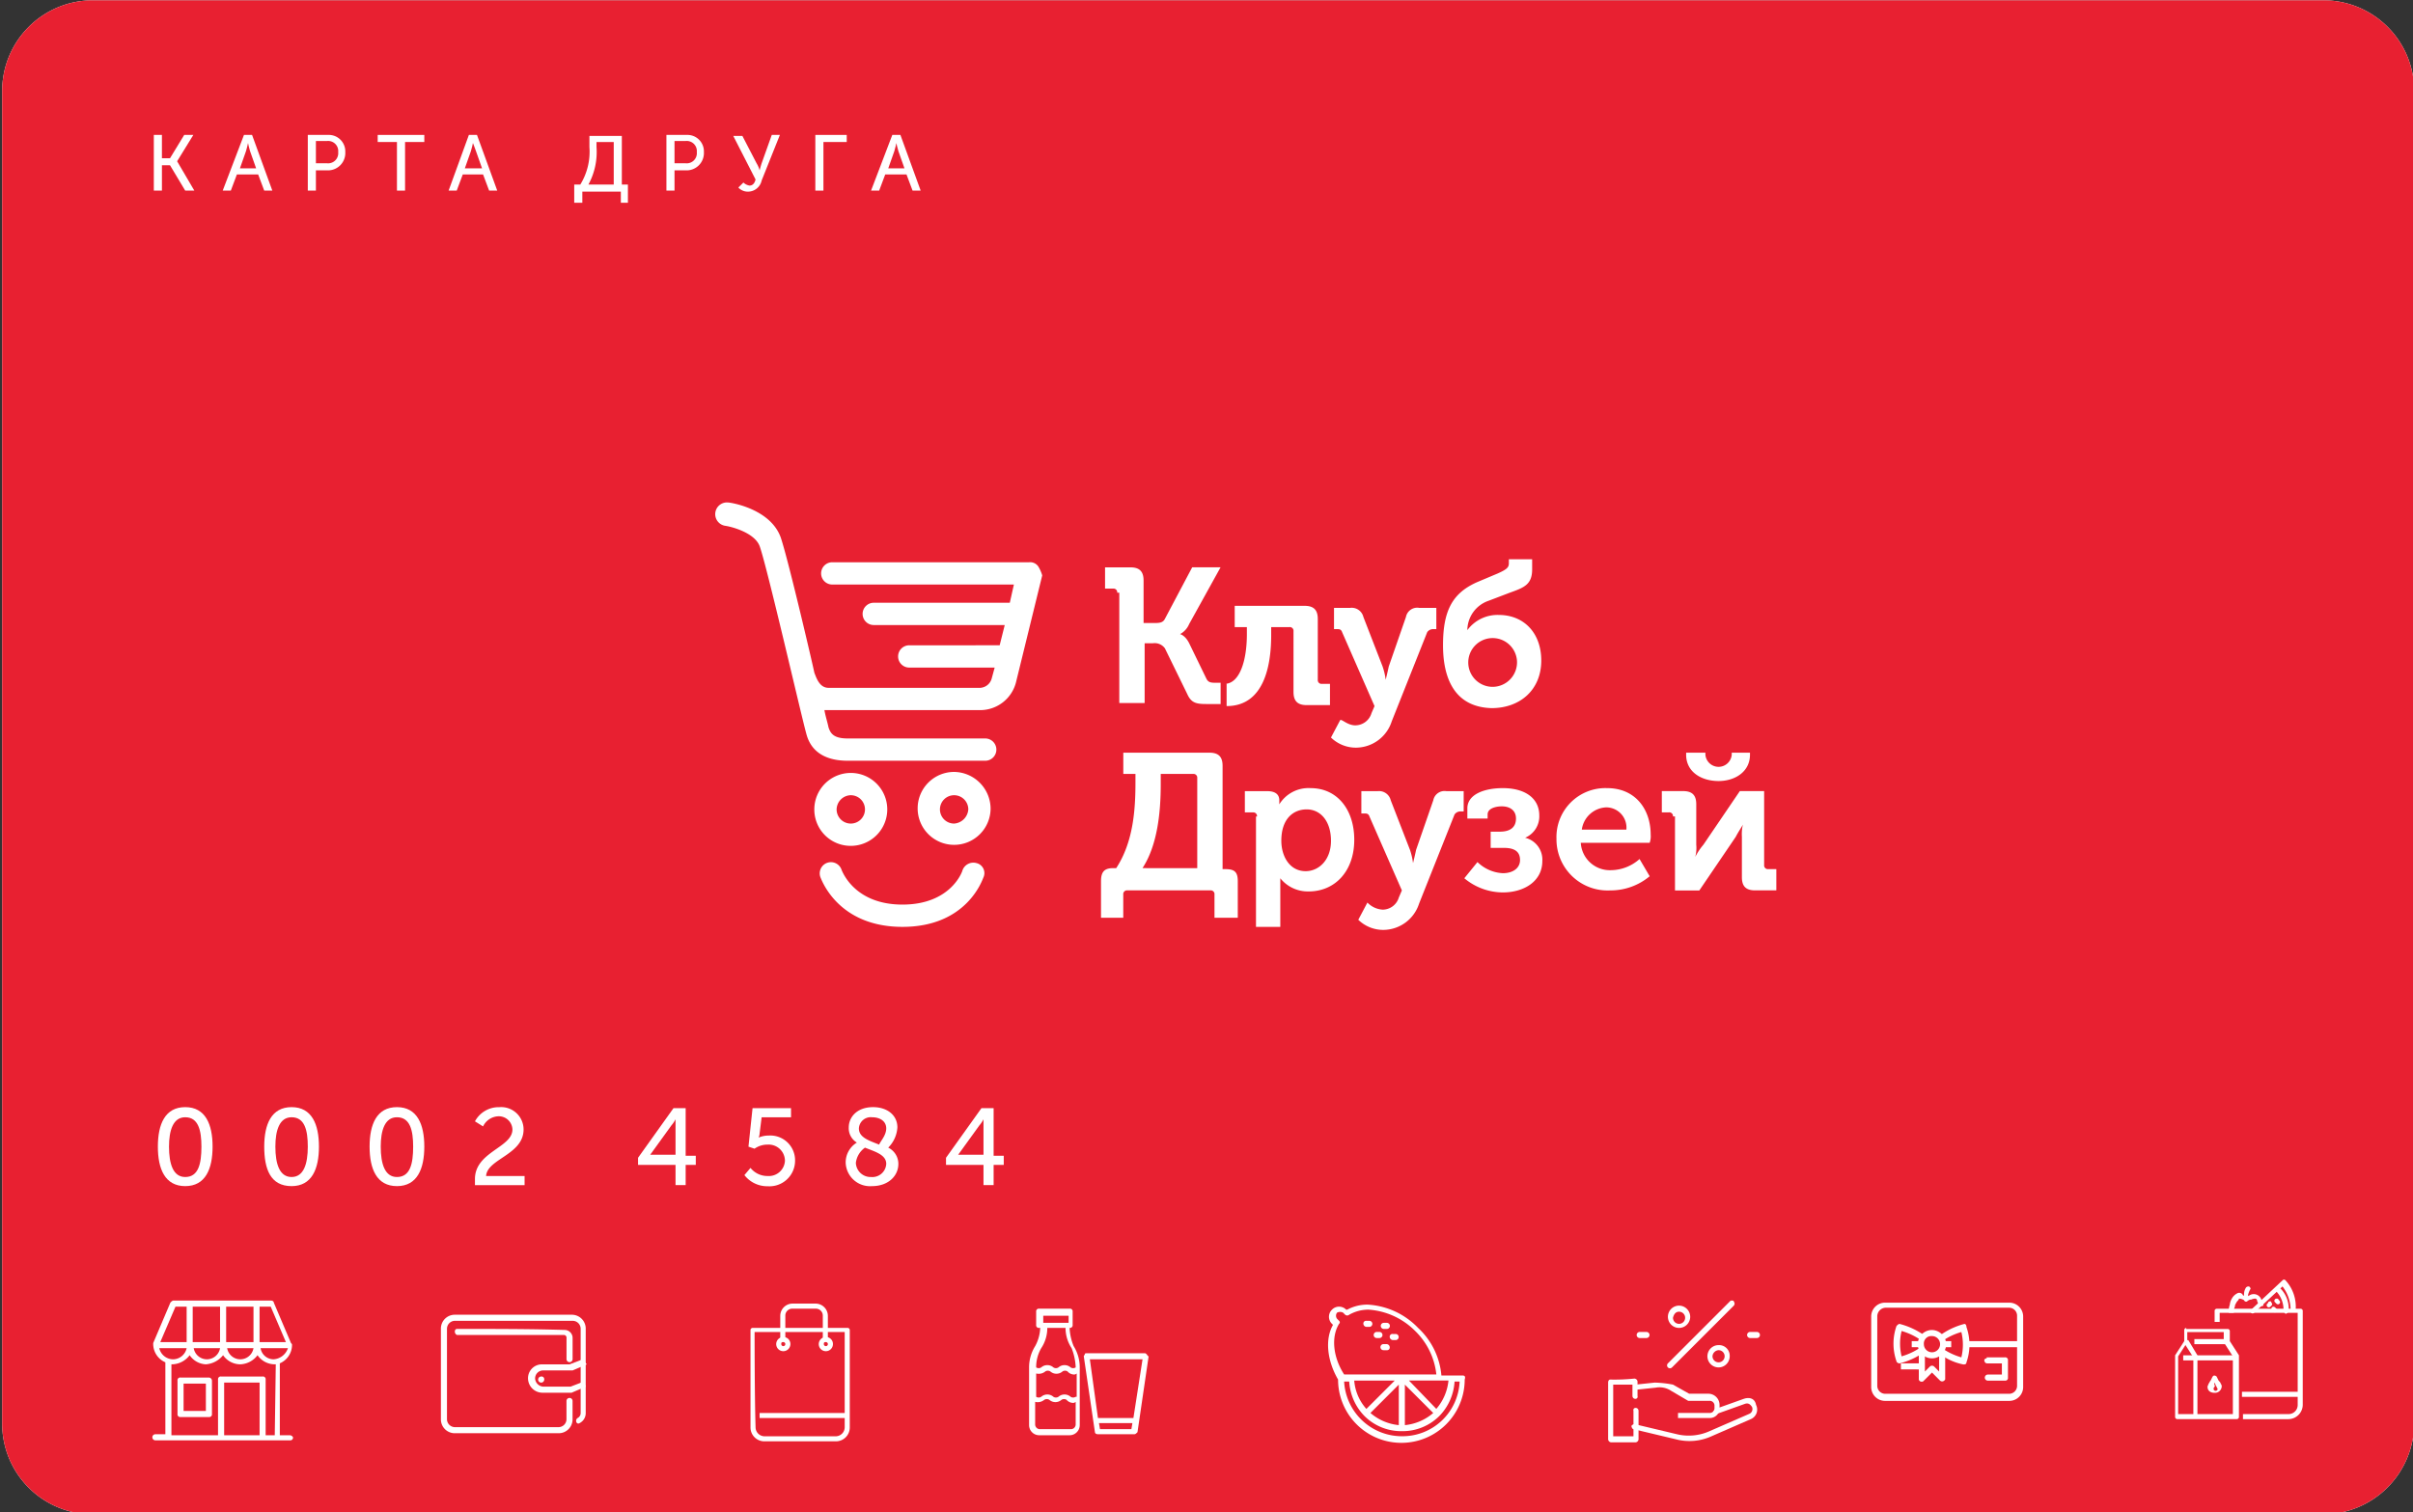 <svg data-name="Group 3302" xmlns="http://www.w3.org/2000/svg" width="295.087" height="185" style=""><rect width="100%" height="100%" fill="#333333" stroke="none"/><rect id="backgroundrect" width="100%" height="100%" x="0" y="0" fill="none" stroke="none" style="" class=""/>
  <defs>
    <style>
      .cls-1 {
        fill: none;
        opacity: 0.3;
      }

      .cls-2 {
        fill: #fff;
      }

      .cls-3 {
        fill: #e82031;
      }

      .cls-4 {
        fill: #e6262b;
      }

      .cls-5 {
        fill: #1f7a47;
      }
    </style>
  </defs>
  
  
  
  
  
  
  
  
  
  
  
  
  
  
  
  
  
  
  
  
  
  
  
  
  
  
  
  
  
  
  
  
  
  
  
  
  
  
  
  
  
  
  
  
  
  
  
  
  
  
  
  
  
  
  
  
  
  
  
  
  
  
  
  
  
  
  
  
  
  
  
<g class="currentLayer" style=""><title>Layer 1</title><g id="Group_3214" data-name="Group 3214" class="">
    <rect id="Rectangle_1234" data-name="Rectangle 1234" class="cls-1" width="307.233" height="196.976" y="-3.804" x="-5.435"/>
    <g id="Group_3213" data-name="Group 3213">
      <g id="Group_3212" data-name="Group 3212">
        <path id="Path_7000" data-name="Path 7000" class="cls-2" d="M284.083,185.243 H11.414 A11.1,11.1 0 0 1 0.264,174.094 V11.186 A11.1,11.1 0 0 1 11.414,0.036 H284.083 a11.1,11.1 0 0 1 11.15,11.15 V174.094 A11.182,11.182 0 0 1 284.083,185.243 z"/>
      </g>
    </g>
  </g><g id="Group_3215" data-name="Group 3215" class="">
    <path id="Path_7001" data-name="Path 7001" class="cls-3" d="M284.083,185.243 H11.414 A11.1,11.1 0 0 1 0.264,174.094 V11.186 A11.1,11.1 0 0 1 11.414,0.036 H284.083 a11.1,11.1 0 0 1 11.15,11.15 V174.094 A11.182,11.182 0 0 1 284.083,185.243 z"/>
  </g><g id="Group_3217" data-name="Group 3217" class="">
    <g id="Group_3216" data-name="Group 3216">
      <path id="Path_7002" data-name="Path 7002" class="cls-2" d="M126.962,69.28 a1.208,1.208 0 0 0 -1.115,-0.5 H101.814 a1.363,1.363 0 1 0 0,2.725 h22.175 l-0.5,2.23 h-16.6 a1.363,1.363 0 1 0 0,2.725 h15.981 l-0.619,2.478 H111.229 a1.363,1.363 0 1 0 0,2.725 H121.64 l-0.372,1.363 a1.549,1.549 0 0 1 -1.611,1.115 H101.318 c-1.115,0 -1.487,-1.239 -1.734,-1.858 c0,-0.124 -3.1,-13.5 -4.088,-16.477 c-1.239,-3.593 -6.194,-4.336 -6.442,-4.336 a1.437,1.437 0 0 0 -0.372,2.849 c0.867,0.124 3.593,0.867 4.212,2.478 c0.867,2.354 5.079,20.689 5.7,22.919 c0.743,2.973 3.469,3.345 5.079,3.345 H120.52 a1.363,1.363 0 0 0 0,-2.725 H103.672 c-1.734,0 -2.106,-0.619 -2.354,-1.363 c-0.124,-0.619 -0.372,-1.363 -0.5,-2.106 h19.078 a4.522,4.522 0 0 0 4.336,-3.345 l3.221,-13.132 A4.4,4.4 0 0 0 126.962,69.28 z"/>
    </g>
  </g><g id="Group_3219" data-name="Group 3219" class="">
    <g id="Group_3218" data-name="Group 3218">
      <path id="Path_7003" data-name="Path 7003" class="cls-2" d="M119.405,105.578 a1.409,1.409 0 0 0 -1.734,0.991 s-1.363,4.088 -7.309,4.088 c-5.823,0 -7.309,-3.964 -7.433,-4.212 a1.371,1.371 0 1 0 -2.6,0.867 c0.124,0.248 2.106,6.07 10.035,6.07 s9.787,-5.823 9.911,-6.07 A1.257,1.257 0 0 0 119.405,105.578 z"/>
    </g>
  </g><g id="Group_3221" data-name="Group 3221" class="">
    <g id="Group_3220" data-name="Group 3220">
      <path id="Path_7004" data-name="Path 7004" class="cls-2" d="M104.044,103.472 a4.46,4.46 0 1 0 -4.46,-4.46 A4.441,4.441 0 0 0 104.044,103.472 zm0,-6.194 a1.734,1.734 0 1 1 -1.734,1.734 A1.772,1.772 0 0 1 104.044,97.277 z"/>
    </g>
  </g><g id="Group_3223" data-name="Group 3223" class="">
    <g id="Group_3222" data-name="Group 3222">
      <path id="Path_7005" data-name="Path 7005" class="cls-2" d="M116.68,94.428 a4.46,4.46 0 1 0 4.46,4.46 A4.522,4.522 0 0 0 116.68,94.428 zm0,6.318 a1.734,1.734 0 1 1 1.734,-1.734 A1.865,1.865 0 0 1 116.68,100.746 z"/>
    </g>
  </g><g id="Group_3225" data-name="Group 3225" class="">
    <g id="Group_3224" data-name="Group 3224">
      <path id="Path_7006" data-name="Path 7006" class="cls-2" d="M136.625,72.503 a0.454,0.454 0 0 0 -0.5,-0.5 H135.138 V69.403 h3.1 c1.115,0 1.611,0.5 1.611,1.61 v5.2 h1.239 c0.619,0 1.115,0 1.363,-0.5 l3.345,-6.318 h3.469 l-3.84,6.938 a2.5,2.5 0 0 1 -1.115,1.239 h0 s0.619,0.124 1.115,1.115 l2.106,4.336 c0.248,0.5 0.619,0.5 1.239,0.5 h0.5 v2.6 h-1.734 c-1.239,0 -1.858,-0.124 -2.354,-1.239 l-2.725,-5.575 a1.546,1.546 0 0 0 -1.487,-0.619 h-0.991 V86.003 h-3.1 V72.503 z"/>
    </g>
  </g><g id="Group_3227" data-name="Group 3227" class="">
    <g id="Group_3226" data-name="Group 3226">
      <path id="Path_7007" data-name="Path 7007" class="cls-2" d="M149.881,83.65 c1.734,-0.124 2.6,-2.849 2.6,-6.07 V76.711 h-1.487 V74.111 h8.548 c1.115,0 1.611,0.5 1.611,1.611 v7.433 a0.454,0.454 0 0 0 0.5,0.5 h0.991 v2.6 h-2.849 c-1.115,0 -1.611,-0.5 -1.611,-1.611 V77.211 a0.454,0.454 0 0 0 -0.5,-0.5 h-2.23 v0.991 c0,3.717 -0.867,8.672 -5.451,8.672 V83.65 z"/>
    </g>
  </g><g id="Group_3229" data-name="Group 3229" class="">
    <g id="Group_3228" data-name="Group 3228">
      <path id="Path_7008" data-name="Path 7008" class="cls-2" d="M165.738,88.73 a2.076,2.076 0 0 0 1.982,-1.487 l0.372,-0.867 l-3.964,-9.044 c-0.124,-0.372 -0.372,-0.372 -0.619,-0.372 h-0.372 V74.359 h1.982 a1.471,1.471 0 0 1 1.611,1.115 l2.354,6.07 a8.14,8.14 0 0 1 0.372,1.61 h0 s0.248,-0.991 0.372,-1.61 l2.106,-6.07 a1.4,1.4 0 0 1 1.61,-1.115 h2.106 v2.6 h-0.372 a0.883,0.883 0 0 0 -0.743,0.372 l-4.336,10.9 A4.621,4.621 0 0 1 165.865,91.459 a4.368,4.368 0 0 1 -3.1,-1.239 l1.115,-2.106 C164.004,87.859 164.747,88.73 165.738,88.73 z"/>
    </g>
  </g><g id="Group_3231" data-name="Group 3231" class="">
    <g id="Group_3230" data-name="Group 3230">
      <path id="Path_7009" data-name="Path 7009" class="cls-2" d="M176.467,78.942 c0,-4.212 1.115,-6.442 4.336,-7.8 l2.354,-0.991 c1.115,-0.5 1.363,-0.743 1.363,-1.239 v-0.5 H187.367 v1.239 c0,1.858 -0.991,2.23 -2.725,2.849 l-2.6,0.991 a3.83,3.83 0 0 0 -2.6,3.593 h0 a4.585,4.585 0 0 1 3.84,-1.858 c3.1,0 5.2,2.23 5.2,5.575 c0,3.593 -2.6,5.823 -6.07,5.823 C177.83,86.499 176.467,82.906 176.467,78.942 zm6.07,5.079 a3,3 0 0 0 2.973,-3.221 a2.983,2.983 0 1 0 -2.973,3.221 z"/>
    </g>
  </g><g id="Group_3233" data-name="Group 3233" class="">
    <g id="Group_3232" data-name="Group 3232">
      <path id="Path_7010" data-name="Path 7010" class="cls-2" d="M136.13,106.197 h0.372 c2.106,-3.221 2.354,-7.185 2.354,-10.53 V94.674 h-1.487 V92.074 h10.53 c1.115,0 1.611,0.5 1.611,1.61 V106.321 h0.372 c1.115,0 1.487,0.372 1.487,1.487 v4.46 h-2.849 V109.418 a0.454,0.454 0 0 0 -0.5,-0.5 H137.864 a0.454,0.454 0 0 0 -0.5,0.5 v2.849 H134.643 v-4.46 C134.643,106.692 135.015,106.197 136.13,106.197 zm10.282,0 V95.174 a0.454,0.454 0 0 0 -0.5,-0.5 h-3.964 V95.914 c0,3.345 -0.372,7.433 -2.23,10.282 z"/>
    </g>
  </g><g id="Group_3235" data-name="Group 3235" class="">
    <g id="Group_3234" data-name="Group 3234">
      <path id="Path_7011" data-name="Path 7011" class="cls-2" d="M153.721,99.879 a0.454,0.454 0 0 0 -0.5,-0.5 H152.234 v-2.6 h2.725 c1.115,0 1.487,0.5 1.487,1.115 v0.5 h0 a4.2,4.2 0 0 1 3.84,-1.982 c3.221,0 5.327,2.6 5.327,6.318 c0,3.84 -2.354,6.318 -5.575,6.318 a4.317,4.317 0 0 1 -3.469,-1.611 h0 v5.946 h-2.973 v-13.5 zm5.946,6.69 c1.611,0 3.1,-1.363 3.1,-3.717 s-1.239,-3.84 -2.973,-3.84 c-1.611,0 -3.1,1.115 -3.1,3.84 C156.694,104.71 157.685,106.569 159.667,106.569 z"/>
    </g>
  </g><g id="Group_3237" data-name="Group 3237" class="">
    <g id="Group_3236" data-name="Group 3236">
      <path id="Path_7012" data-name="Path 7012" class="cls-2" d="M169.082,111.276 a2.076,2.076 0 0 0 1.982,-1.487 l0.372,-0.867 L167.472,99.882 c-0.124,-0.372 -0.372,-0.372 -0.619,-0.372 h-0.372 V96.782 h1.982 a1.471,1.471 0 0 1 1.611,1.115 l2.354,6.07 a8.142,8.142 0 0 1 0.372,1.611 h0 s0.248,-0.991 0.372,-1.611 l2.106,-6.07 A1.4,1.4 0 0 1 176.887,96.782 h2.106 v2.478 h-0.372 a0.883,0.883 0 0 0 -0.743,0.372 l-4.336,10.9 a4.621,4.621 0 0 1 -4.336,3.221 a4.368,4.368 0 0 1 -3.1,-1.239 l1.115,-2.106 A2.819,2.819 0 0 0 169.082,111.276 z"/>
    </g>
  </g><g id="Group_3239" data-name="Group 3239" class="">
    <g id="Group_3238" data-name="Group 3238">
      <path id="Path_7013" data-name="Path 7013" class="cls-2" d="M180.68,105.454 a4.767,4.767 0 0 0 3.1,1.363 c1.239,0 2.106,-0.619 2.106,-1.611 s-0.619,-1.487 -1.982,-1.487 h-1.611 V101.737 h1.115 c1.239,0 1.982,-0.5 1.982,-1.611 c0,-0.991 -0.743,-1.487 -1.734,-1.487 c-0.743,0 -1.734,0.248 -1.734,0.991 v0.5 h-2.478 V98.888 c0,-1.734 2.106,-2.478 4.336,-2.478 c2.725,0 4.46,1.239 4.46,3.345 a2.838,2.838 0 0 1 -1.734,2.725 h0 a2.756,2.756 0 0 1 2.106,2.849 c0,2.478 -2.23,3.84 -4.831,3.84 a7.389,7.389 0 0 1 -4.708,-1.734 z"/>
    </g>
  </g><g id="Group_3241" data-name="Group 3241" class="">
    <g id="Group_3240" data-name="Group 3240">
      <path id="Path_7014" data-name="Path 7014" class="cls-2" d="M196.536,96.41 c3.469,0 5.327,2.6 5.327,5.7 a2.415,2.415 0 0 1 -0.124,0.991 h-8.424 a3.556,3.556 0 0 0 3.717,3.345 a5.324,5.324 0 0 0 3.469,-1.363 l1.239,2.106 a7.446,7.446 0 0 1 -4.832,1.734 a6.253,6.253 0 0 1 -6.566,-6.318 A5.986,5.986 0 0 1 196.536,96.41 zm2.354,5.079 a2.479,2.479 0 0 0 -2.478,-2.725 a3.153,3.153 0 0 0 -2.973,2.725 z"/>
    </g>
  </g><g id="Group_3243" data-name="Group 3243" class="">
    <g id="Group_3242" data-name="Group 3242">
      <path id="Path_7015" data-name="Path 7015" class="cls-2" d="M204.589,99.874 a0.454,0.454 0 0 0 -0.5,-0.5 H203.226 v-2.6 h2.6 c1.115,0 1.611,0.5 1.611,1.611 v4.955 a4.275,4.275 0 0 1 -0.124,1.487 h0 a7.689,7.689 0 0 1 0.991,-1.487 l4.46,-6.566 h2.973 v9.044 a0.454,0.454 0 0 0 0.5,0.5 h0.991 v2.6 h-2.6 c-1.115,0 -1.611,-0.5 -1.611,-1.61 V102.356 A5.1,5.1 0 0 1 213.137,100.874 h0 c-0.124,0.248 -0.619,0.991 -0.867,1.487 l-4.46,6.566 H204.836 V99.874 zm1.611,-7.557 V92.074 h2.354 v0.248 a1.616,1.616 0 0 0 3.221,0 V92.074 h2.23 v0.248 c0,2.106 -1.858,3.221 -3.84,3.221 C208.057,95.543 206.199,94.428 206.199,92.322 z"/>
    </g>
  </g><g id="Group_3244" data-name="Group 3244" class="">
    <path id="Path_7016" data-name="Path 7016" class="cls-2" d="M18.811,16.505 h0.991 v2.849 h0.991 L22.528,16.505 h1.115 l-1.982,3.221 h0 l2.106,3.593 H22.651 l-1.858,-3.1 h-0.991 v3.1 H18.811 z"/>
    <path id="Path_7017" data-name="Path 7017" class="cls-2" d="M29.835,16.505 h0.991 l2.478,6.814 h-0.991 l-0.743,-1.982 h-2.6 l-0.743,1.982 H27.235 zm1.487,4.088 l-0.743,-2.106 c-0.124,-0.372 -0.248,-0.991 -0.248,-0.991 h0 s-0.124,0.619 -0.248,0.991 l-0.743,2.106 z"/>
    <path id="Path_7018" data-name="Path 7018" class="cls-2" d="M37.641,16.505 h2.478 a2.016,2.016 0 0 1 2.106,2.106 a2.119,2.119 0 0 1 -2.106,2.23 H38.632 v2.478 H37.641 zm2.354,3.469 a1.239,1.239 0 0 0 1.363,-1.363 a1.239,1.239 0 0 0 -1.363,-1.363 H38.632 v2.725 z"/>
    <path id="Path_7019" data-name="Path 7019" class="cls-2" d="M48.543,17.372 H46.189 V16.505 h5.7 v0.867 H49.534 v5.946 h-0.991 V17.372 z"/>
    <path id="Path_7020" data-name="Path 7020" class="cls-2" d="M57.339,16.505 h0.991 l2.478,6.814 h-0.991 l-0.743,-1.982 H56.595 l-0.743,1.982 H54.861 zm1.611,4.088 l-0.743,-2.106 c-0.124,-0.372 -0.372,-0.991 -0.372,-0.991 h0 s-0.124,0.619 -0.248,0.991 l-0.743,2.106 z"/>
    <path id="Path_7021" data-name="Path 7021" class="cls-2" d="M70.966,22.575 a7.659,7.659 0 0 0 1.115,-4.584 V16.629 h3.964 v5.946 h0.743 v2.23 H75.923 V23.443 H71.214 v1.363 H70.223 v-2.23 zm4.088,0 v-5.2 H72.948 v0.619 a8.314,8.314 0 0 1 -0.991,4.584 z"/>
    <path id="Path_7022" data-name="Path 7022" class="cls-2" d="M81.496,16.505 h2.478 a2.016,2.016 0 0 1 2.106,2.106 a2.119,2.119 0 0 1 -2.106,2.23 H82.487 v2.478 H81.496 zm2.354,3.469 a1.239,1.239 0 0 0 1.363,-1.363 a1.239,1.239 0 0 0 -1.363,-1.363 H82.487 v2.725 z"/>
    <path id="Path_7023" data-name="Path 7023" class="cls-2" d="M90.912,22.328 a1.413,1.413 0 0 0 0.743,0.372 q0.557,0 0.743,-0.743 L89.673,16.629 h1.115 l1.734,3.345 a3.223,3.223 0 0 1 0.372,0.867 h0 s0.124,-0.5 0.248,-0.867 L94.381,16.505 H95.373 l-2.23,5.575 a1.715,1.715 0 0 1 -1.61,1.363 a1.591,1.591 0 0 1 -1.239,-0.5 z"/>
    <path id="Path_7024" data-name="Path 7024" class="cls-2" d="M99.831,16.505 H103.547 v0.867 H100.698 v5.946 H99.707 V16.505 z"/>
    <path id="Path_7025" data-name="Path 7025" class="cls-2" d="M109.121,16.505 h0.991 l2.478,6.814 h-0.991 l-0.743,-1.982 h-2.6 l-0.743,1.982 H106.521 zm1.487,4.088 l-0.743,-2.106 c-0.124,-0.372 -0.248,-0.991 -0.248,-0.991 h0 s-0.124,0.619 -0.248,0.991 l-0.743,2.106 z"/>
  </g><g id="Group_3246" data-name="Group 3246" class="">
    <path id="Path_7034" data-name="Path 7034" class="cls-2" d="M92.027,162.44 a0.266,0.266 0 0 0 -0.248,0.248 h0 v11.893 a1.694,1.694 0 0 0 1.734,1.734 h8.672 a1.694,1.694 0 0 0 1.734,-1.734 V162.688 a0.266,0.266 0 0 0 -0.248,-0.248 H92.027 zm0.248,0.5 H103.3 v11.645 a1.11,1.11 0 0 1 -1.115,1.115 H93.513 a1.11,1.11 0 0 1 -1.115,-1.115 C92.279,170.74 92.279,163.307 92.279,162.94 z"/>
  </g><g id="Group_3247" data-name="Group 3247" class="">
    <path id="Path_7035" data-name="Path 7035" class="cls-2" d="M100.994,163.555 a0.867,0.867 0 1 0 0.867,0.867 A0.847,0.847 0 0 0 100.994,163.555 zm0,0.619 a0.248,0.248 0 1 1 -0.248,0.248 C100.746,164.298 100.746,164.174 100.994,164.174 z"/>
  </g><g id="Group_3248" data-name="Group 3248" class="">
    <path id="Path_7036" data-name="Path 7036" class="cls-2" d="M95.79,163.555 a0.867,0.867 0 1 0 0.867,0.867 A0.847,0.847 0 0 0 95.79,163.555 zm0,0.619 a0.248,0.248 0 1 1 -0.248,0.248 C95.542,164.298 95.542,164.174 95.79,164.174 z"/>
  </g><g id="Group_3249" data-name="Group 3249" class="">
    <path id="Path_7037" data-name="Path 7037" class="cls-2" d="M96.906,159.467 a1.506,1.506 0 0 0 -1.487,1.487 v2.849 h0.619 v-2.849 a0.847,0.847 0 0 1 0.867,-0.867 h2.849 a0.847,0.847 0 0 1 0.867,0.867 v2.849 h0.619 v-2.849 a1.506,1.506 0 0 0 -1.487,-1.487 z"/>
  </g><g id="Group_3250" data-name="Group 3250" class="">
    <path id="Path_7038" data-name="Path 7038" class="cls-2" d="M92.894,172.847 v0.619 H103.672 V172.847 z"/>
  </g><g id="Group_3251" data-name="Group 3251" class="">
    <path id="Path_7039" data-name="Path 7039" class="cls-2" d="M55.9,162.564 c-0.372,0 -0.372,0.619 0,0.743 H68.908 a0.328,0.328 0 0 1 0.372,0.372 v2.6 a0.372,0.372 0 0 0 0.743,0 v-2.6 a0.977,0.977 0 0 0 -0.991,-0.991 C64.696,162.564 60.236,162.564 55.9,162.564 z"/>
  </g><g id="Group_3252" data-name="Group 3252" class="">
    <path id="Path_7040" data-name="Path 7040" class="cls-2" d="M55.652,160.83 a1.694,1.694 0 0 0 -1.734,1.734 V173.59 a1.694,1.694 0 0 0 1.734,1.734 H68.289 A1.694,1.694 0 0 0 70.018,173.59 v-2.23 a0.372,0.372 0 0 0 -0.743,0 v2.23 a0.977,0.977 0 0 1 -0.991,0.991 H55.652 a0.977,0.977 0 0 1 -0.991,-0.991 V162.564 a0.977,0.977 0 0 1 0.991,-0.991 H70.018 a0.977,0.977 0 0 1 0.991,0.991 v10.282 a0.681,0.681 0 0 1 -0.372,0.619 c-0.372,0.248 -0.124,0.867 0.248,0.619 a1.363,1.363 0 0 0 0.743,-1.239 V162.564 a1.694,1.694 0 0 0 -1.734,-1.734 z"/>
  </g><g id="Group_3253" data-name="Group 3253" class="">
    <path id="Path_7041" data-name="Path 7041" class="cls-2" d="M71.262,166.281 l-1.611,0.619 H66.306 A1.694,1.694 0 0 0 64.572,168.635 h0 a1.772,1.772 0 0 0 1.734,1.734 h3.593 l1.734,-0.743 l-0.248,-0.619 l-1.611,0.619 H66.43 a1.066,1.066 0 0 1 -0.991,-0.991 a0.977,0.977 0 0 1 0.991,-0.991 h3.593 l1.734,-0.743 l-0.5,-0.619 z"/>
  </g><g id="Group_3254" data-name="Group 3254" class="">
    <path id="Path_7042" data-name="Path 7042" class="cls-2" d="M66.554,168.759 a0.372,0.372 0 1 1 -0.372,-0.372 A0.328,0.328 0 0 1 66.554,168.759 z"/>
  </g><g id="Group_3255" data-name="Group 3255" class="">
    <path id="Path_7043" data-name="Path 7043" class="cls-2" d="M196.908,168.759 c-0.124,0 -0.248,0.124 -0.248,0.372 v6.938 a0.4,0.4 0 0 0 0.372,0.372 h2.973 a0.4,0.4 0 0 0 0.372,-0.372 v-3.469 c0,-0.5 -0.743,-0.5 -0.619,0 v3.1 h-2.478 v-6.318 h2.354 v1.363 c0,0.5 0.743,0.5 0.619,0 v-1.734 a0.4,0.4 0 0 0 -0.372,-0.372 A23.879,23.879 0 0 1 196.908,168.759 z"/>
  </g><g id="Group_3256" data-name="Group 3256" class="">
    <path id="Path_7044" data-name="Path 7044" class="cls-2" d="M202.359,169.13 l-2.354,0.248 l0.124,0.619 l2.354,-0.248 a2.551,2.551 0 0 1 1.858,0.372 l2.106,1.239 h2.6 a0.585,0.585 0 0 1 0.619,0.619 v0.248 a0.585,0.585 0 0 1 -0.619,0.619 H205.205 v0.619 h3.84 a1.2,1.2 0 0 0 1.239,-1.363 v-0.248 a1.375,1.375 0 0 0 -1.363,-1.363 h-2.354 l-1.982,-1.115 A13.654,13.654 0 0 0 202.359,169.13 z"/>
  </g><g id="Group_3257" data-name="Group 3257" class="">
    <path id="Path_7045" data-name="Path 7045" class="cls-2" d="M213.261,171.112 l-3.469,1.239 c-0.124,0.124 -0.248,0.248 -0.248,0.372 c0.124,0.124 0.248,0.248 0.372,0.248 l3.469,-1.239 h0 c0.372,-0.124 0.619,0 0.867,0.372 h0 a0.64,0.64 0 0 1 -0.372,0.867 l-4.831,2.106 a6.2,6.2 0 0 1 -3.964,0.372 l-5.2,-1.239 c-0.124,0 -0.372,0.124 -0.372,0.248 s0.124,0.372 0.248,0.372 l5.2,1.239 a6.512,6.512 0 0 0 4.336,-0.372 l4.831,-2.106 a1.267,1.267 0 0 0 0.619,-1.734 h0 c-0.124,-0.743 -0.743,-0.991 -1.487,-0.743 z"/>
  </g><g id="Group_3258" data-name="Group 3258" class="">
    <path id="Path_7046" data-name="Path 7046" class="cls-2" d="M211.775,159.095 c-0.124,0 -0.124,0 -0.248,0.124 l-7.557,7.557 a0.35,0.35 0 0 0 0.5,0.5 h0 l7.557,-7.557 a0.377,0.377 0 0 0 0,-0.5 c0,-0.124 -0.124,-0.124 -0.248,-0.124 z"/>
  </g><g id="Group_3259" data-name="Group 3259" class="">
    <path id="Path_7047" data-name="Path 7047" class="cls-2" d="M205.333,159.715 a1.363,1.363 0 1 0 1.363,1.363 A1.375,1.375 0 0 0 205.333,159.715 zm0,0.743 a0.743,0.743 0 1 1 -0.743,0.743 Q204.775,160.458 205.333,160.458 z"/>
  </g><g id="Group_3260" data-name="Group 3260" class="">
    <path id="Path_7048" data-name="Path 7048" class="cls-2" d="M210.164,164.546 a1.363,1.363 0 1 0 1.363,1.363 A1.3,1.3 0 0 0 210.164,164.546 zm0,0.619 a0.743,0.743 0 1 1 -0.743,0.743 A0.8,0.8 0 0 1 210.164,165.165 z"/>
  </g><g id="Group_3261" data-name="Group 3261" class="">
    <path id="Path_7049" data-name="Path 7049" class="cls-2" d="M214.005,162.936 a0.372,0.372 0 0 0 0,0.743 h0.867 a0.372,0.372 0 0 0 0,-0.743 z"/>
  </g><g id="Group_3262" data-name="Group 3262" class="">
    <path id="Path_7050" data-name="Path 7050" class="cls-2" d="M200.501,162.936 a0.372,0.372 0 0 0 0,0.743 h0.867 a0.372,0.372 0 0 0 0,-0.743 z"/>
  </g><g id="Group_3263" data-name="Group 3263" class="">
    <path id="Path_7051" data-name="Path 7051" class="cls-2" d="M25.548,168.511 H22.08 a0.329,0.329 0 0 0 -0.372,0.372 v4.088 a0.329,0.329 0 0 0 0.372,0.372 H25.548 a0.329,0.329 0 0 0 0.372,-0.372 v-4.088 A0.4,0.4 0 0 0 25.548,168.511 zm-0.372,4.088 H22.451 v-3.345 h2.725 z"/>
  </g><g id="Group_3264" data-name="Group 3264" class="">
    <path id="Path_7052" data-name="Path 7052" class="cls-2" d="M35.459,175.572 H34.22 v-8.8 A2.447,2.447 0 0 0 35.711,164.546 h0 c0,-0.124 0,-0.124 -0.124,-0.248 l-2.106,-4.955 c0,-0.124 -0.124,-0.248 -0.372,-0.248 H21.211 c-0.124,0 -0.248,0.124 -0.372,0.248 L18.735,164.295 h0 v0.124 h0 a2.447,2.447 0 0 0 1.487,2.23 v8.8 H18.983 a0.372,0.372 0 0 0 0,0.743 H35.459 a0.329,0.329 0 0 0 0.372,-0.372 A0.458,0.458 0 0 0 35.459,175.572 zm-1.982,-9.291 a1.612,1.612 0 0 1 -1.61,-1.363 H35.211 A1.987,1.987 0 0 1 33.477,166.28 zm-1.734,-6.442 h1.363 l1.858,4.336 H31.743 v-4.336 zm-4.088,0 h3.345 v4.336 H27.655 zm3.345,5.079 a1.633,1.633 0 0 1 -3.221,0 zm-7.433,-5.079 H26.911 v4.336 H23.566 zm3.345,5.079 a1.633,1.633 0 0 1 -3.221,0 zm-5.451,-5.079 h1.363 v4.336 H19.602 zm-1.982,5.079 h3.345 a1.715,1.715 0 0 1 -1.61,1.363 A1.747,1.747 0 0 1 19.478,164.918 zm12.265,10.654 H27.411 v-6.442 h4.336 zm1.858,0 H32.486 v-6.814 a0.329,0.329 0 0 0 -0.372,-0.372 H27.035 a0.329,0.329 0 0 0 -0.372,0.372 v6.814 h-5.7 V166.895 h0.124 a2.759,2.759 0 0 0 2.106,-1.115 a2.523,2.523 0 0 0 1.982,1.115 a2.977,2.977 0 0 0 2.106,-1.115 a2.57,2.57 0 0 0 2.106,1.115 a2.759,2.759 0 0 0 2.106,-1.115 A2.57,2.57 0 0 0 33.601,166.895 h0.124 l-0.124,8.672 z"/>
  </g><g id="Group_3265" data-name="Group 3265" class="">
    <path id="Path_7053" data-name="Path 7053" class="cls-2" d="M230.564,159.352 a1.694,1.694 0 0 0 -1.734,1.734 v8.548 a1.694,1.694 0 0 0 1.734,1.734 h15.114 a1.694,1.694 0 0 0 1.734,-1.734 v-8.548 a1.694,1.694 0 0 0 -1.734,-1.734 zm0,0.619 h15.114 a0.977,0.977 0 0 1 0.991,0.991 v8.548 a0.977,0.977 0 0 1 -0.991,0.991 H230.564 a0.977,0.977 0 0 1 -0.991,-0.991 v-8.548 A1.066,1.066 0 0 1 230.564,159.971 z"/>
  </g><g id="Group_3266" data-name="Group 3266" class="">
    <path id="Path_7054" data-name="Path 7054" class="cls-2" d="M240.228,164.059 v0.743 h6.814 V164.059 z"/>
  </g><g id="Group_3267" data-name="Group 3267" class="">
    <path id="Path_7055" data-name="Path 7055" class="cls-2" d="M232.299,161.953 c-0.124,0 -0.248,0.124 -0.372,0.248 a6.507,6.507 0 0 0 0,4.336 c0,0.124 0.248,0.248 0.372,0.248 a8.967,8.967 0 0 0 2.973,-1.363 l-0.372,-0.619 a8,8 0 0 1 -2.354,1.115 a6.545,6.545 0 0 1 0,-3.1 a8,8 0 0 1 2.354,1.115 l0.372,-0.619 a9.226,9.226 0 0 0 -2.973,-1.363 z"/>
  </g><g id="Group_3268" data-name="Group 3268" class="">
    <path id="Path_7056" data-name="Path 7056" class="cls-2" d="M236.263,162.697 a1.734,1.734 0 1 0 1.734,1.734 A1.772,1.772 0 0 0 236.263,162.697 zm0,0.743 a0.991,0.991 0 1 1 -0.991,0.991 A0.912,0.912 0 0 1 236.263,163.44 z"/>
  </g><g id="Group_3269" data-name="Group 3269" class="">
    <path id="Path_7057" data-name="Path 7057" class="cls-2" d="M234.653,165.298 v3.345 a0.329,0.329 0 0 0 0.372,0.372 c0.124,0 0.124,0 0.248,-0.124 l0.991,-0.991 l0.991,0.991 a0.377,0.377 0 0 0 0.5,0 c0.124,-0.124 0.124,-0.124 0.124,-0.248 V165.298 h-0.743 v2.478 l-0.619,-0.619 a0.377,0.377 0 0 0 -0.5,0 h0 l-0.619,0.619 V165.298 z"/>
  </g><g id="Group_3270" data-name="Group 3270" class="">
    <path id="Path_7058" data-name="Path 7058" class="cls-2" d="M233.786,164.059 v0.743 h0.991 V164.059 z"/>
  </g><g id="Group_3271" data-name="Group 3271" class="">
    <path id="Path_7059" data-name="Path 7059" class="cls-2" d="M237.626,164.059 v0.743 h0.991 V164.059 z"/>
  </g><g id="Group_3272" data-name="Group 3272" class="">
    <path id="Path_7060" data-name="Path 7060" class="cls-2" d="M240.231,161.953 h0 a8.871,8.871 0 0 0 -3.1,1.487 l0.372,0.619 a8,8 0 0 1 2.354,-1.115 a6.54,6.54 0 0 1 0,3.1 a8,8 0 0 1 -2.354,-1.115 l-0.372,0.619 a7.018,7.018 0 0 0 2.973,1.363 c0.124,0 0.372,0 0.372,-0.248 a6.509,6.509 0 0 0 0,-4.336 C240.476,162.077 240.352,161.953 240.231,161.953 z"/>
  </g><g id="Group_3273" data-name="Group 3273" class="">
    <path id="Path_7061" data-name="Path 7061" class="cls-2" d="M232.463,166.776 v0.743 H235.063 V166.776 z"/>
  </g><g id="Group_3274" data-name="Group 3274" class="">
    <path id="Path_7062" data-name="Path 7062" class="cls-2" d="M242.953,166.165 c-0.248,0 -0.372,0.248 -0.248,0.372 c0,0.124 0.124,0.248 0.372,0.248 h1.734 v1.363 h-1.734 a0.372,0.372 0 0 0 0,0.743 h2.106 a0.329,0.329 0 0 0 0.372,-0.372 h0 v-2.106 a0.329,0.329 0 0 0 -0.372,-0.372 h-2.23 z"/>
  </g><g id="Group_3275" data-name="Group 3275" class="">
    <path id="Path_7063" data-name="Path 7063" class="cls-2" d="M271.075,160.095 a0.266,0.266 0 0 0 -0.248,0.248 h0 v1.363 h0.619 V160.595 h9.539 v11.273 a1.11,1.11 0 0 1 -1.115,1.115 h-5.575 v0.619 h5.575 a1.772,1.772 0 0 0 1.734,-1.734 V160.343 a0.266,0.266 0 0 0 -0.248,-0.248 H271.075 z"/>
  </g><g id="Group_3276" data-name="Group 3276" class="">
    <path id="Path_7064" data-name="Path 7064" class="cls-2" d="M274.172,170.254 v0.619 h7.061 V170.254 z"/>
  </g><g id="Group_3277" data-name="Group 3277" class="">
    <path id="Path_7065" data-name="Path 7065" class="cls-2" d="M267.359,162.449 a0.266,0.266 0 0 0 -0.248,0.248 h0 v1.363 l-1.115,1.734 V173.349 a0.266,0.266 0 0 0 0.248,0.248 h7.309 a0.266,0.266 0 0 0 0.248,-0.248 h0 v-7.557 l-1.115,-1.734 v-1.239 a0.266,0.266 0 0 0 -0.248,-0.248 h-5.079 zm0.248,0.5 h4.336 v1.239 l1.115,1.734 v7.061 h-6.69 v-7.061 l1.115,-1.734 V162.949 z"/>
  </g><g id="Group_3278" data-name="Group 3278" class="">
    <path id="Path_7066" data-name="Path 7066" class="cls-2" d="M270.827,168.271 c-0.124,0 -0.124,0 -0.248,0.124 l-0.248,0.5 c-0.124,0.124 -0.124,0.248 -0.248,0.372 c0,0.124 -0.124,0.248 -0.124,0.372 c0,0.5 0.372,0.743 0.867,0.743 a0.828,0.828 0 0 0 0.867,-0.743 a0.455,0.455 0 0 0 -0.124,-0.372 c0,-0.124 -0.124,-0.248 -0.248,-0.372 l-0.248,-0.5 A0.432,0.432 0 0 0 270.827,168.271 zm0,0.867 h0 c0.124,0.248 0.124,0.372 0.248,0.5 a0.432,0.432 0 0 0 0.124,0.248 a0.248,0.248 0 1 1 -0.5,0 a0.384,0.384 0 0 1 0.124,-0.248 c0.124,-0.124 -0.124,-0.248 0,-0.5 z"/>
  </g><g id="Group_3279" data-name="Group 3279" class="">
    <path id="Path_7067" data-name="Path 7067" class="cls-2" d="M267.359,163.935 a0.266,0.266 0 0 0 -0.248,0.248 v0.124 l1.115,1.734 v7.061 a0.248,0.248 0 1 0 0.5,0 h0 v-7.309 L267.611,163.935 z"/>
  </g><g id="Group_3280" data-name="Group 3280" class="">
    <path id="Path_7068" data-name="Path 7068" class="cls-2" d="M266.987,165.794 v0.619 h6.442 V165.794 z"/>
  </g><g id="Group_3281" data-name="Group 3281" class="">
    <path id="Path_7069" data-name="Path 7069" class="cls-2" d="M268.349,163.812 v0.619 h3.964 V163.812 z"/>
  </g><g id="Group_3282" data-name="Group 3282" class="">
    <path id="Path_7070" data-name="Path 7070" class="cls-2" d="M275.287,160.219 a0.263,0.263 0 0 0 0.372,0.372 l3.469,-3.221 a4.677,4.677 0 0 1 0.991,2.849 c0,0.372 0.5,0.372 0.619,0 a4.748,4.748 0 0 0 -1.239,-3.593 a0.232,0.232 0 0 0 -0.372,0 l-3.84,3.593 z"/>
  </g><g id="Group_3283" data-name="Group 3283" class="">
    <path id="Path_7071" data-name="Path 7071" class="cls-2" d="M278.384,157.617 a0.232,0.232 0 0 0 0,0.372 a3.27,3.27 0 0 1 0.867,2.354 c0,0.124 0.124,0.248 0.248,0.372 c0.124,0 0.248,-0.124 0.372,-0.248 h0 a3.537,3.537 0 0 0 -0.991,-2.849 c-0.248,-0.124 -0.372,-0.124 -0.5,0 z"/>
  </g><g id="Group_3284" data-name="Group 3284" class="">
    <path id="Path_7072" data-name="Path 7072" class="cls-2" d="M277.517,159.227 c-0.124,0 -0.124,0 -0.124,0.124 l-0.124,0.124 a0.263,0.263 0 1 0 0.372,0.372 l0.124,-0.124 a0.232,0.232 0 0 0 0,-0.372 c0,-0.124 -0.124,-0.248 -0.248,-0.124 z"/>
  </g><g id="Group_3285" data-name="Group 3285" class="">
    <path id="Path_7073" data-name="Path 7073" class="cls-2" d="M278.384,158.856 a0.266,0.266 0 0 0 -0.248,0.248 c0,0.124 0,0.124 0.124,0.248 l0.124,0.124 a0.263,0.263 0 0 0 0.372,-0.372 l-0.124,-0.124 c0,-0.124 -0.124,-0.124 -0.248,-0.124 z"/>
  </g><g id="Group_3286" data-name="Group 3286" class="">
    <path id="Path_7074" data-name="Path 7074" class="cls-2" d="M278.013,159.847 a0.266,0.266 0 0 0 -0.248,0.248 c0,0.124 0,0.124 0.124,0.248 l0.124,0.124 a0.263,0.263 0 1 0 0.372,-0.372 h0 l-0.124,-0.124 a0.384,0.384 0 0 0 -0.248,-0.124 z"/>
  </g><g id="Group_3287" data-name="Group 3287" class="">
    <path id="Path_7075" data-name="Path 7075" class="cls-2" d="M273.552,158.237 a1.493,1.493 0 0 0 -0.619,0.619 a1.761,1.761 0 0 0 -0.248,0.743 a2.415,2.415 0 0 0 -0.124,0.991 h0.619 a1.341,1.341 0 0 1 0.124,-0.743 c0,-0.248 0.124,-0.372 0.248,-0.619 c0.124,-0.124 0.248,-0.248 0.248,-0.372 a1.234,1.234 0 0 1 0.5,0.124 a0.959,0.959 0 0 0 0.372,0.124 l0.124,-0.248 l0.124,0.248 a0.543,0.543 0 0 1 0.372,-0.124 a1.234,1.234 0 0 1 0.5,-0.124 c0.124,0 0.248,0.124 0.248,0.372 c0.124,0.124 0.124,0.372 0.248,0.619 l0.5,-0.124 a1.761,1.761 0 0 0 -0.248,-0.743 a0.979,0.979 0 0 0 -1.487,-0.5 c-0.248,0.124 -0.248,0.124 -0.372,0.124 s-0.124,-0.124 -0.372,-0.124 A0.5,0.5 0 0 0 273.552,158.237 z"/>
  </g><g id="Group_3288" data-name="Group 3288" class="">
    <path id="Path_7076" data-name="Path 7076" class="cls-2" d="M274.92,157.37 a0.432,0.432 0 0 0 -0.248,0.124 a1.57,1.57 0 0 0 -0.248,0.743 v0.743 a0.248,0.248 0 0 0 0.5,0 h0 v-0.619 a3.179,3.179 0 0 1 0.248,-0.619 c0.124,-0.124 0,-0.248 -0.124,-0.372 z"/>
  </g><g id="Group_3289" data-name="Group 3289" class="">
    <path id="Path_7077" data-name="Path 7077" class="cls-2" d="M178.869,168.263 h-2.6 a8.987,8.987 0 0 0 -2.849,-5.823 a9.262,9.262 0 0 0 -6.194,-2.849 a5.238,5.238 0 0 0 -2.478,0.619 h-0.124 a1.2,1.2 0 0 0 -1.734,0 a1.2,1.2 0 0 0 0,1.734 l0.124,0.124 c-0.991,1.734 -0.743,4.336 0.619,6.69 h0 a7.743,7.743 0 1 0 15.486,0 C179.241,168.391 179.117,168.263 178.869,168.263 zM167.096,172.351 a5.877,5.877 0 0 1 -1.487,-3.469 h4.955 zm3.964,-2.973 v4.955 a6.226,6.226 0 0 1 -3.469,-1.487 zm0.743,0 l3.469,3.469 a6.226,6.226 0 0 1 -3.469,1.487 zm0.5,-0.5 h4.831 a6.226,6.226 0 0 1 -1.487,3.469 zm-8.548,-7.309 l-0.248,-0.248 a0.619,0.619 0 0 1 0,-0.743 a0.779,0.779 0 0 1 0.743,0 l0.248,0.248 a0.377,0.377 0 0 0 0.5,0 a4.744,4.744 0 0 1 2.354,-0.619 a8.874,8.874 0 0 1 5.7,2.6 a8.694,8.694 0 0 1 2.6,5.327 H164.375 c-1.363,-2.106 -1.61,-4.584 -0.619,-6.194 A0.232,0.232 0 0 0 163.756,161.573 zM171.436,175.691 a7.071,7.071 0 0 1 -7.061,-6.69 H164.996 a6.591,6.591 0 0 0 1.858,4.212 h0 a6.362,6.362 0 0 0 4.584,1.858 h0 a6.362,6.362 0 0 0 4.584,-1.858 a6.59,6.59 0 0 0 1.858,-4.212 h0.619 A6.987,6.987 0 0 1 171.436,175.691 z"/>
  </g><g id="Group_3290" data-name="Group 3290" class="">
    <path id="Path_7078" data-name="Path 7078" class="cls-2" d="M169.578,164.423 h-0.372 a0.372,0.372 0 1 0 0,0.743 h0.372 a0.329,0.329 0 0 0 0.372,-0.372 A0.4,0.4 0 0 0 169.578,164.423 z"/>
  </g><g id="Group_3291" data-name="Group 3291" class="">
    <path id="Path_7079" data-name="Path 7079" class="cls-2" d="M167.101,162.316 h0.372 a0.372,0.372 0 0 0 0,-0.743 h-0.372 a0.329,0.329 0 0 0 -0.372,0.372 A0.4,0.4 0 0 0 167.101,162.316 z"/>
  </g><g id="Group_3292" data-name="Group 3292" class="">
    <path id="Path_7080" data-name="Path 7080" class="cls-2" d="M168.34,163.679 h0.372 a0.372,0.372 0 0 0 0,-0.743 h-0.372 a0.372,0.372 0 0 0 0,0.743 z"/>
  </g><g id="Group_3293" data-name="Group 3293" class="">
    <path id="Path_7081" data-name="Path 7081" class="cls-2" d="M169.207,162.564 h0.372 a0.372,0.372 0 1 0 0,-0.743 h-0.372 a0.372,0.372 0 0 0 0,0.743 z"/>
  </g><g id="Group_3294" data-name="Group 3294" class="">
    <path id="Path_7082" data-name="Path 7082" class="cls-2" d="M170.322,163.927 h0.372 a0.372,0.372 0 0 0 0,-0.743 h-0.372 a0.328,0.328 0 0 0 -0.372,0.372 A0.4,0.4 0 0 0 170.322,163.927 z"/>
  </g><g id="Group_3295" data-name="Group 3295" class="">
    <path id="Path_7083" data-name="Path 7083" class="cls-2" d="M19.306,140.265 c0,-2.725 0.867,-4.831 3.345,-4.831 s3.345,2.106 3.345,4.831 s-0.867,4.831 -3.345,4.831 S19.306,142.991 19.306,140.265 zm5.327,0 c0,-1.982 -0.372,-3.593 -1.982,-3.593 c-1.487,0 -1.982,1.611 -1.982,3.593 c0,2.106 0.5,3.717 1.982,3.717 C24.261,143.982 24.633,142.372 24.633,140.265 z"/>
    <path id="Path_7084" data-name="Path 7084" class="cls-2" d="M32.314,140.265 c0,-2.725 0.867,-4.831 3.345,-4.831 s3.345,2.106 3.345,4.831 s-0.867,4.831 -3.345,4.831 C33.057,145.097 32.314,142.991 32.314,140.265 zm5.327,0 c0,-1.982 -0.372,-3.593 -1.982,-3.593 c-1.487,0 -1.982,1.611 -1.982,3.593 c0,2.106 0.5,3.717 1.982,3.717 S37.641,142.372 37.641,140.265 z"/>
    <path id="Path_7085" data-name="Path 7085" class="cls-2" d="M45.198,140.265 c0,-2.725 0.867,-4.831 3.345,-4.831 s3.345,2.106 3.345,4.831 s-0.867,4.831 -3.345,4.831 S45.198,142.991 45.198,140.265 zm5.327,0 c0,-1.982 -0.372,-3.593 -1.982,-3.593 c-1.487,0 -1.982,1.611 -1.982,3.593 c0,2.106 0.5,3.717 1.982,3.717 C50.153,143.982 50.525,142.372 50.525,140.265 z"/>
    <path id="Path_7086" data-name="Path 7086" class="cls-2" d="M58.082,144.234 c0,-3.345 4.584,-3.84 4.584,-6.07 a1.669,1.669 0 0 0 -1.734,-1.611 a2.169,2.169 0 0 0 -1.858,1.239 l-0.991,-0.619 a3.289,3.289 0 0 1 2.973,-1.734 a2.739,2.739 0 0 1 2.973,2.725 c0,3.1 -4.46,3.593 -4.584,5.7 H64.152 v1.115 H58.082 z"/>
    <path id="Path_7087" data-name="Path 7087" class="cls-2" d="M78.027,141.628 l4.336,-6.07 h1.487 v5.823 h1.239 v1.115 H83.85 v2.478 H82.611 v-2.478 H78.027 zm4.584,-0.248 v-4.46 h0 a3.564,3.564 0 0 1 -0.5,0.743 L79.514,141.258 h3.1 z"/>
    <path id="Path_7088" data-name="Path 7088" class="cls-2" d="M91.778,142.867 a2.641,2.641 0 0 0 2.106,0.991 a1.965,1.965 0 0 0 2.106,-1.858 a1.989,1.989 0 0 0 -2.106,-1.982 a2.725,2.725 0 0 0 -1.611,0.5 l-0.743,-0.248 l0.5,-4.708 H96.735 v1.115 H93.141 l-0.248,1.982 a1.282,1.282 0 0 1 -0.124,0.5 h0 a3.109,3.109 0 0 1 1.239,-0.248 a3.026,3.026 0 0 1 3.221,3.1 a3.13,3.13 0 0 1 -3.345,3.1 a3.524,3.524 0 0 1 -2.849,-1.363 z"/>
    <path id="Path_7089" data-name="Path 7089" class="cls-2" d="M104.787,139.77 a2.038,2.038 0 0 1 -0.991,-1.858 c0,-1.239 0.991,-2.478 2.973,-2.478 c1.734,0 2.973,0.991 2.973,2.478 A3.829,3.829 0 0 1 108.622,140.389 a2.207,2.207 0 0 1 1.239,1.982 c0,1.487 -1.239,2.725 -3.221,2.725 a2.98,2.98 0 0 1 -3.221,-2.849 A2.834,2.834 0 0 1 104.787,139.77 zm1.734,4.212 a1.7,1.7 0 0 0 1.858,-1.61 c0,-1.115 -1.363,-1.487 -2.6,-1.982 a2.668,2.668 0 0 0 -1.115,1.858 A1.8,1.8 0 0 0 106.522,143.982 zm1.858,-5.946 c0,-0.867 -0.743,-1.363 -1.734,-1.363 a1.447,1.447 0 0 0 -1.61,1.363 c0,1.115 1.239,1.487 2.478,1.982 C107.636,139.646 108.379,138.903 108.379,138.034 z"/>
    <path id="Path_7090" data-name="Path 7090" class="cls-2" d="M115.688,141.628 l4.336,-6.07 h1.487 v5.823 h1.239 v1.115 h-1.239 v2.478 H120.272 v-2.478 H115.688 zm4.584,-0.248 v-4.46 h0 a3.565,3.565 0 0 1 -0.5,0.743 L117.175,141.258 h3.1 z"/>
  </g><g id="Group_3296" data-name="Group 3296" class="">
    <path id="Path_7091" data-name="Path 7091" class="cls-2" d="M130.802,162.441 h0 a0.329,0.329 0 0 0 0.372,-0.372 v-1.611 a0.329,0.329 0 0 0 -0.372,-0.372 h-3.717 a0.329,0.329 0 0 0 -0.372,0.372 v1.611 a0.328,0.328 0 0 0 0.372,0.372 h0.124 a5.048,5.048 0 0 1 -0.619,2.23 a4.876,4.876 0 0 0 -0.743,2.6 v7.061 a1.241,1.241 0 0 0 1.239,1.239 h3.717 a1.241,1.241 0 0 0 1.239,-1.239 v-7.061 a4.876,4.876 0 0 0 -0.743,-2.6 A6.52,6.52 0 0 1 130.802,162.441 zm-3.221,-1.487 h3.1 v0.867 h-3.1 zm3.964,9.911 h0 a0.563,0.563 0 0 1 -0.619,0 a1.13,1.13 0 0 0 -1.487,0 a0.563,0.563 0 0 1 -0.619,0 a1.13,1.13 0 0 0 -1.487,0 a0.563,0.563 0 0 1 -0.619,0 h0 v-2.849 a1.264,1.264 0 0 0 1.115,-0.248 a0.563,0.563 0 0 1 0.619,0 a1.13,1.13 0 0 0 1.487,0 a0.563,0.563 0 0 1 0.619,0 a1.071,1.071 0 0 0 0.743,0.372 a0.455,0.455 0 0 0 0.372,-0.124 v2.849 zm-0.619,3.964 h-3.717 a0.585,0.585 0 0 1 -0.619,-0.619 V171.487 a1.264,1.264 0 0 0 1.115,-0.248 a0.563,0.563 0 0 1 0.619,0 a1.13,1.13 0 0 0 1.487,0 a0.563,0.563 0 0 1 0.619,0 a1.071,1.071 0 0 0 0.743,0.372 a0.455,0.455 0 0 0 0.372,-0.124 v2.725 A0.585,0.585 0 0 1 130.926,174.829 zm0.619,-7.557 h0 a0.563,0.563 0 0 1 -0.619,0 a1.13,1.13 0 0 0 -1.487,0 a0.563,0.563 0 0 1 -0.619,0 a1.13,1.13 0 0 0 -1.487,0 a0.563,0.563 0 0 1 -0.619,0 h0 v-0.124 a4.636,4.636 0 0 1 0.619,-2.23 a4.467,4.467 0 0 0 0.743,-2.478 h2.23 a4.467,4.467 0 0 0 0.743,2.478 a7.245,7.245 0 0 1 0.5,2.354 z"/>
  </g><g id="Group_3297" data-name="Group 3297" class="">
    <path id="Path_7092" data-name="Path 7092" class="cls-2" d="M140.218,165.661 c-0.124,-0.124 -0.124,-0.124 -0.248,-0.124 h-7.061 c-0.124,0 -0.248,0 -0.248,0.124 s-0.124,0.124 -0.124,0.248 l1.363,9.291 c0,0.124 0.124,0.248 0.372,0.248 h4.46 c0.124,0 0.248,-0.124 0.372,-0.248 l1.363,-9.291 C140.337,165.909 140.337,165.785 140.218,165.661 zm-5.7,9.167 l-0.124,-0.743 h4.088 l-0.124,0.743 zm4.088,-1.363 h-4.336 l-0.991,-7.185 h6.442 z"/>
  </g></g></svg>